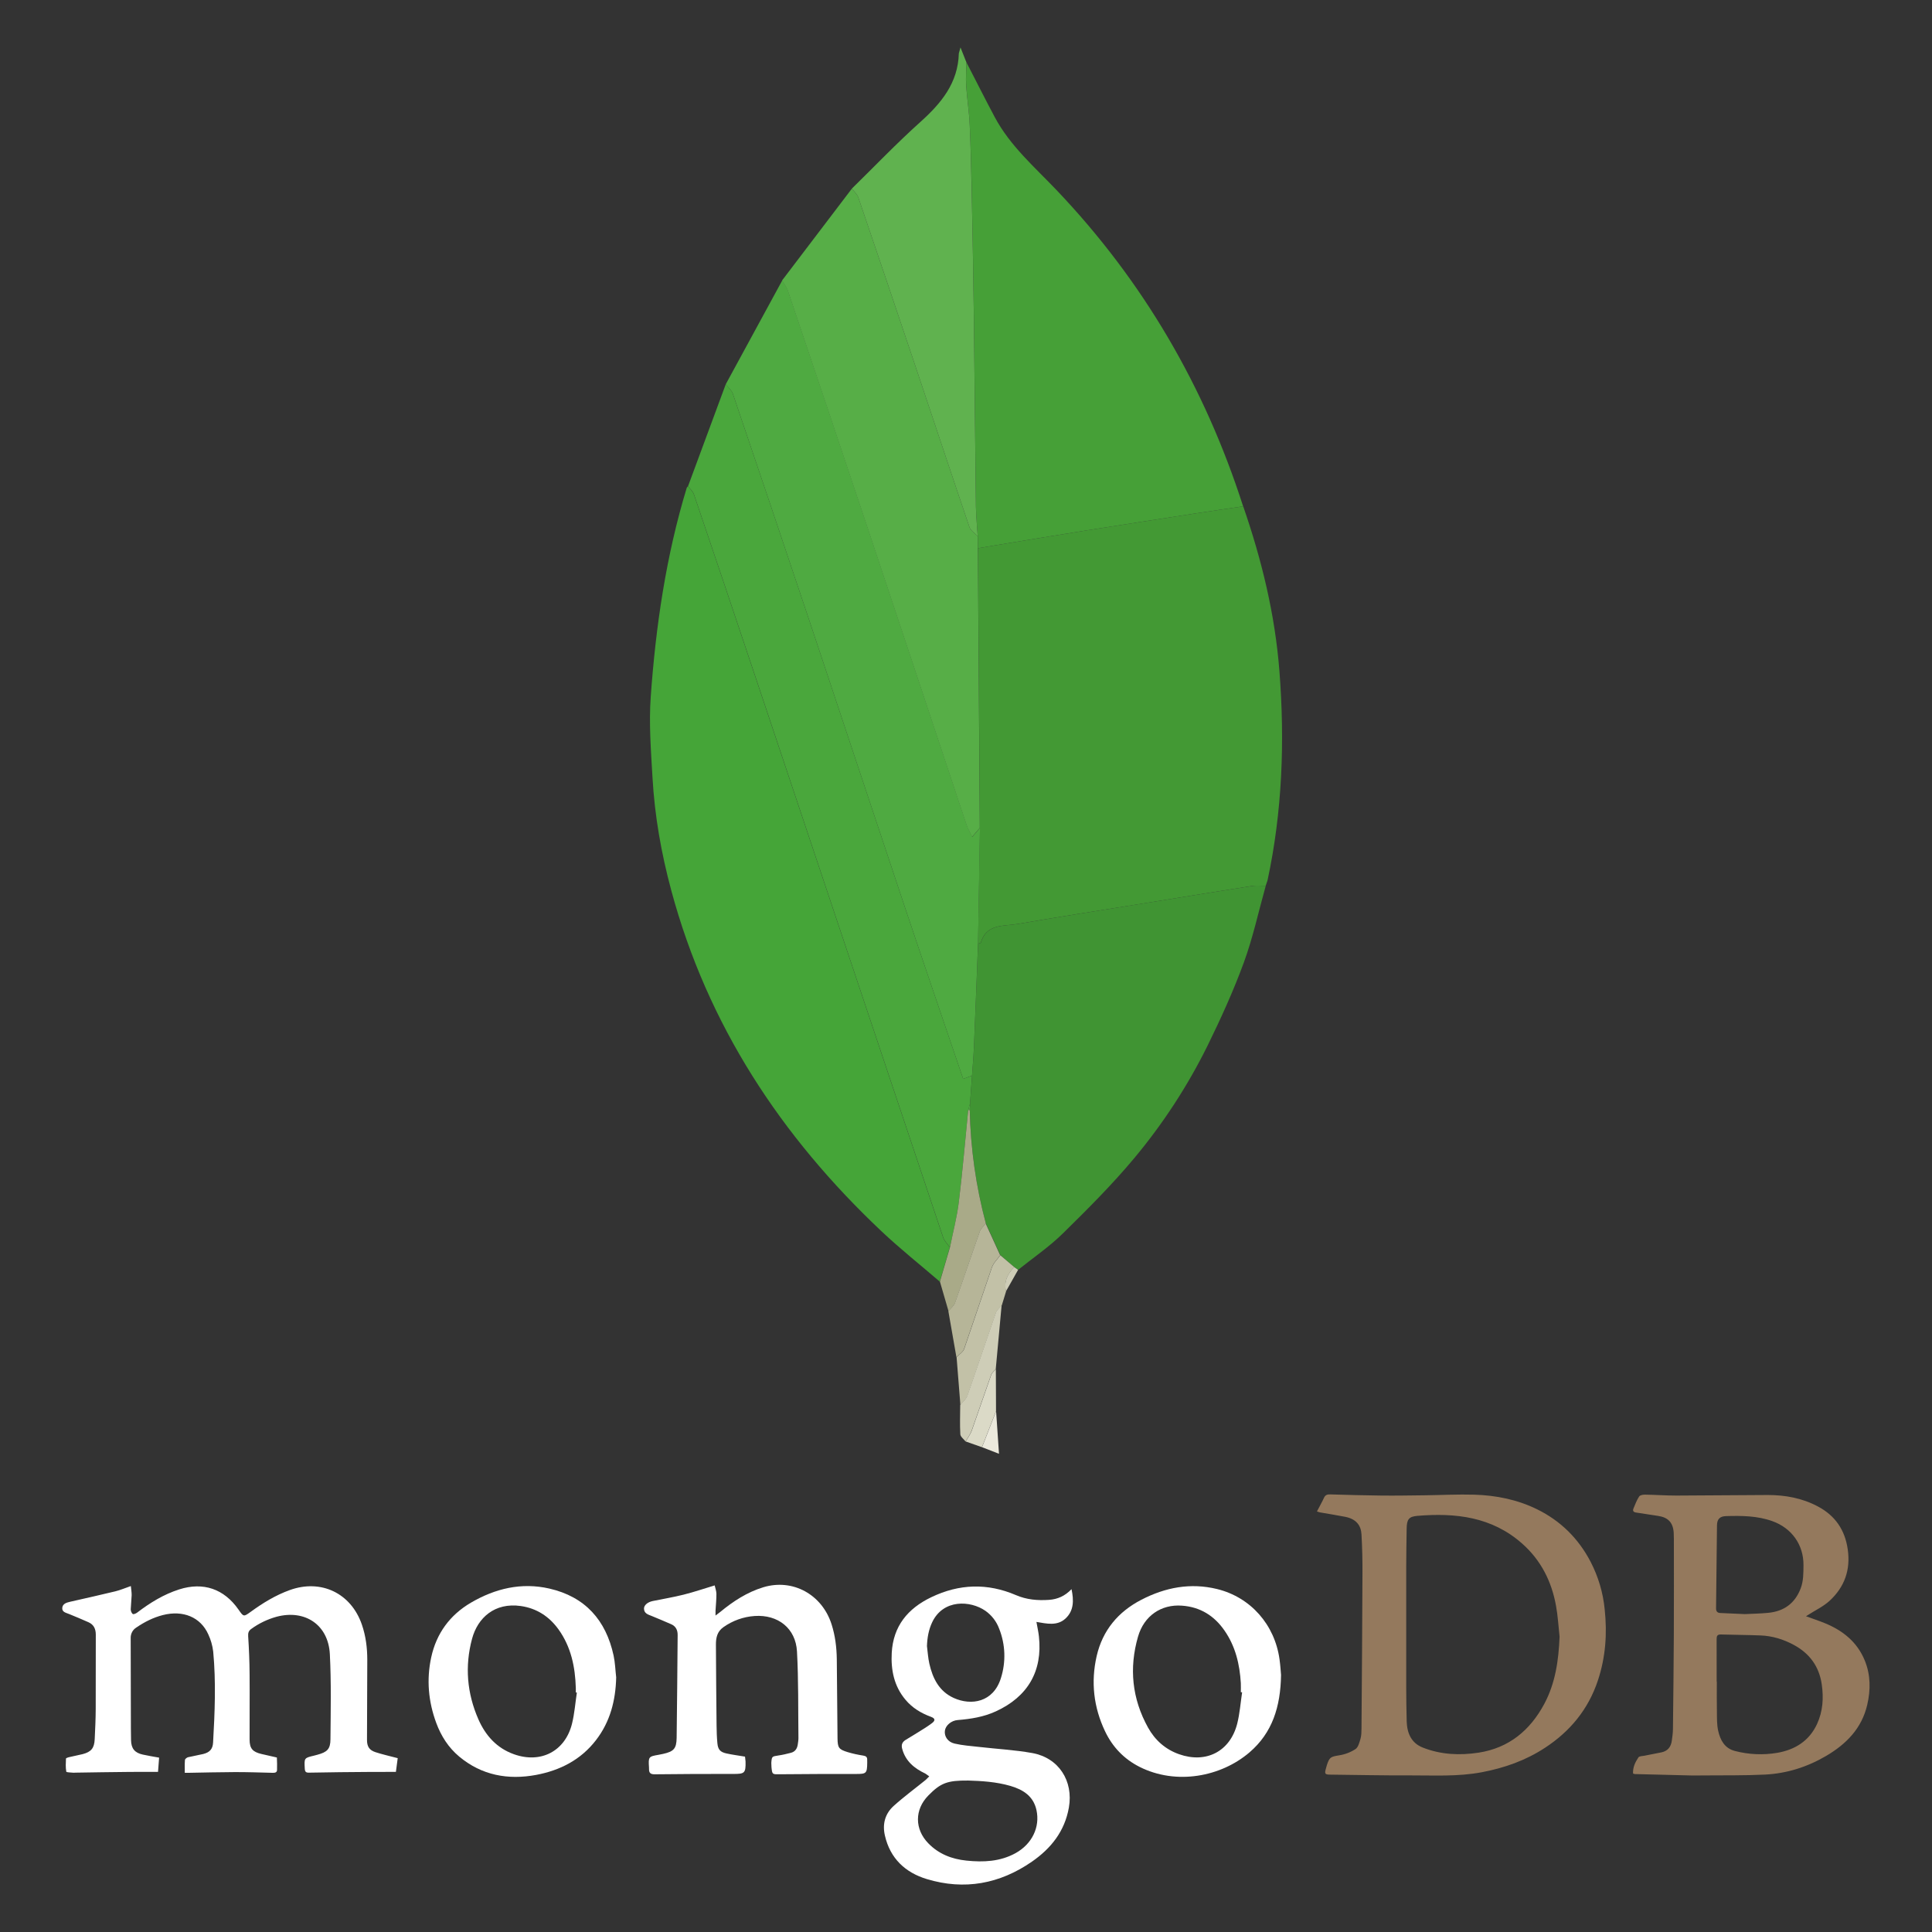 <svg width="48" height="48" viewBox="0 0 48 48" fill="none" xmlns="http://www.w3.org/2000/svg">
<rect x="0" y="0" width="48" height="48" fill="#333333" stroke="none"/>
<path fill-rule="evenodd" clip-rule="evenodd" d="M32.719 37.552C32.782 37.43 32.843 37.323 32.895 37.211C32.927 37.14 32.977 37.126 33.048 37.128C33.473 37.14 33.898 37.153 34.323 37.157C34.684 37.161 35.046 37.154 35.408 37.15C35.815 37.145 36.222 37.123 36.629 37.135C37.171 37.151 37.699 37.257 38.189 37.498C38.775 37.786 39.218 38.226 39.519 38.804C39.709 39.171 39.828 39.571 39.868 39.982C39.933 40.585 39.891 41.174 39.699 41.751C39.462 42.465 39.012 43.013 38.387 43.422C37.906 43.738 37.379 43.924 36.813 44.031C36.215 44.144 35.614 44.107 35.014 44.109C34.355 44.112 33.697 44.097 33.039 44.09C32.923 44.089 32.907 44.067 32.937 43.957L32.965 43.856C33.03 43.654 33.064 43.645 33.269 43.611C33.414 43.589 33.553 43.536 33.676 43.456C33.745 43.411 33.774 43.291 33.801 43.2C33.824 43.119 33.825 43.031 33.826 42.947C33.836 41.662 33.845 40.378 33.85 39.094C33.852 38.77 33.844 38.445 33.826 38.121C33.813 37.894 33.692 37.739 33.422 37.685C33.212 37.644 33.001 37.611 32.79 37.574L32.719 37.552ZM38.747 40.662C38.719 40.406 38.705 40.148 38.659 39.896C38.55 39.291 38.285 38.764 37.82 38.352C37.068 37.684 36.163 37.582 35.214 37.661C34.998 37.679 34.952 37.753 34.948 37.975C34.943 38.29 34.938 38.605 34.937 38.92C34.936 39.919 34.936 40.918 34.937 41.917C34.938 42.201 34.941 42.486 34.949 42.769C34.958 43.059 35.063 43.305 35.347 43.417C35.796 43.595 36.267 43.616 36.737 43.544C37.488 43.428 38.014 42.991 38.366 42.335C38.645 41.814 38.724 41.246 38.747 40.662ZM40.573 44.064C40.564 43.908 40.628 43.779 40.707 43.661C40.728 43.629 40.801 43.631 40.852 43.621L41.282 43.536C41.434 43.503 41.514 43.401 41.535 43.252C41.549 43.154 41.563 43.055 41.564 42.956C41.574 42.169 41.581 41.383 41.586 40.596C41.59 39.809 41.587 39.021 41.587 38.234L41.583 38.084C41.568 37.83 41.446 37.699 41.194 37.662L40.65 37.579C40.583 37.57 40.558 37.538 40.583 37.478C40.624 37.377 40.665 37.271 40.724 37.18C40.746 37.146 40.821 37.133 40.871 37.134C41.131 37.138 41.391 37.157 41.652 37.157L43.917 37.143C44.353 37.143 44.775 37.219 45.166 37.428C45.597 37.657 45.839 38.013 45.907 38.496C45.98 39.005 45.825 39.433 45.454 39.773C45.301 39.913 45.104 40.005 44.927 40.119L44.869 40.155C45.033 40.215 45.19 40.267 45.342 40.329C45.788 40.512 46.142 40.797 46.329 41.253C46.477 41.613 46.477 41.988 46.39 42.36C46.253 42.944 45.869 43.332 45.369 43.626C44.9 43.901 44.392 44.062 43.851 44.089C43.353 44.114 42.852 44.105 42.352 44.11L42.062 44.112C41.581 44.1 41.099 44.089 40.617 44.076L40.573 44.064ZM42.65 41.78H42.654C42.654 42.027 42.651 42.274 42.656 42.52C42.658 42.68 42.653 42.844 42.687 42.998C42.739 43.228 42.844 43.435 43.102 43.502C43.447 43.592 43.807 43.608 44.159 43.548C44.6 43.471 44.952 43.25 45.145 42.83C45.289 42.517 45.31 42.186 45.261 41.848C45.196 41.402 44.959 41.079 44.566 40.867C44.308 40.728 44.032 40.643 43.739 40.632C43.411 40.619 43.082 40.618 42.753 40.608C42.661 40.606 42.648 40.653 42.649 40.728C42.651 41.079 42.65 41.429 42.65 41.78ZM43.349 40.102C43.529 40.093 43.732 40.09 43.934 40.07C44.321 40.032 44.593 39.837 44.736 39.467C44.808 39.279 44.805 39.086 44.807 38.89C44.812 38.381 44.516 37.964 44.032 37.792C43.659 37.659 43.274 37.656 42.887 37.667C42.73 37.671 42.66 37.74 42.658 37.898L42.635 39.956C42.634 40.038 42.669 40.073 42.748 40.075L43.349 40.102Z" fill="#94795D"/>
<path fill-rule="evenodd" clip-rule="evenodd" d="M3.953 43.668L3.926 44.022C3.671 44.022 3.436 44.02 3.2 44.023C2.758 44.027 2.315 44.034 1.871 44.041L1.829 44.043C1.765 44.036 1.65 44.036 1.647 44.017C1.628 43.911 1.634 43.801 1.639 43.692C1.64 43.679 1.683 43.664 1.708 43.658L2.053 43.581C2.267 43.525 2.343 43.432 2.353 43.21C2.365 42.96 2.377 42.71 2.378 42.459C2.381 41.844 2.377 41.229 2.38 40.613C2.38 40.469 2.33 40.362 2.196 40.303C2.037 40.233 1.876 40.164 1.714 40.099C1.638 40.068 1.538 40.051 1.547 39.948C1.556 39.843 1.653 39.816 1.744 39.795C2.119 39.71 2.495 39.626 2.87 39.535C2.991 39.505 3.106 39.455 3.251 39.405C3.258 39.483 3.272 39.557 3.271 39.631L3.248 39.984C3.248 40.024 3.269 40.077 3.298 40.099C3.316 40.113 3.377 40.088 3.407 40.065C3.727 39.821 4.066 39.611 4.453 39.488C5.051 39.298 5.566 39.474 5.926 39.99C6.052 40.172 6.053 40.172 6.229 40.045C6.53 39.826 6.846 39.632 7.199 39.505C7.975 39.225 8.72 39.58 8.99 40.361C9.088 40.645 9.125 40.938 9.125 41.237L9.118 43.224C9.117 43.388 9.172 43.481 9.328 43.532C9.503 43.589 9.684 43.629 9.881 43.681L9.836 44.022C9.611 44.022 9.405 44.021 9.199 44.023C8.695 44.027 8.191 44.03 7.687 44.041C7.6 44.044 7.577 44.022 7.572 43.94C7.558 43.677 7.555 43.677 7.803 43.618L7.886 43.596C8.128 43.531 8.209 43.456 8.21 43.211C8.216 42.507 8.231 41.801 8.195 41.098C8.158 40.369 7.579 39.981 6.873 40.167C6.645 40.23 6.43 40.333 6.239 40.473C6.173 40.52 6.161 40.574 6.166 40.656C6.186 40.966 6.199 41.277 6.201 41.588C6.206 42.132 6.199 42.676 6.201 43.221C6.202 43.441 6.277 43.526 6.495 43.577L6.819 43.651L6.879 43.665C6.883 43.768 6.887 43.872 6.883 43.975C6.88 44.04 6.829 44.046 6.773 44.045C6.458 44.037 6.143 44.026 5.829 44.027C5.446 44.028 5.063 44.039 4.681 44.045H4.591C4.591 43.935 4.586 43.831 4.595 43.726C4.597 43.701 4.641 43.666 4.671 43.658L5.048 43.578C5.209 43.538 5.285 43.456 5.294 43.294C5.337 42.54 5.368 41.786 5.297 41.032C5.279 40.883 5.238 40.739 5.174 40.603C4.981 40.176 4.547 39.998 4.045 40.126C3.807 40.187 3.592 40.296 3.389 40.434C3.345 40.461 3.308 40.499 3.283 40.545C3.259 40.591 3.246 40.642 3.247 40.694C3.247 41.446 3.25 42.198 3.252 42.95L3.256 43.239C3.261 43.442 3.347 43.548 3.547 43.592C3.676 43.621 3.807 43.641 3.953 43.668Z" fill="white"/>
<path fill-rule="evenodd" clip-rule="evenodd" d="M26.622 39.482C26.681 39.765 26.68 40.019 26.472 40.212C26.265 40.403 26.005 40.339 25.75 40.296C25.773 40.43 25.8 40.544 25.812 40.66C25.905 41.518 25.536 42.155 24.74 42.519C24.439 42.657 24.12 42.708 23.794 42.734C23.632 42.747 23.49 42.87 23.475 43.003C23.459 43.138 23.544 43.277 23.713 43.318C23.913 43.365 24.122 43.379 24.327 43.402C24.767 43.453 25.212 43.476 25.647 43.554C26.305 43.673 26.672 44.247 26.556 44.908C26.453 45.496 26.113 45.923 25.638 46.252C24.838 46.806 23.96 46.968 23.026 46.685C22.491 46.523 22.115 46.172 21.985 45.603C21.919 45.319 21.989 45.061 22.203 44.868C22.457 44.639 22.735 44.435 23.001 44.219L23.087 44.133L22.988 44.063C22.716 43.934 22.499 43.758 22.415 43.451C22.386 43.347 22.416 43.279 22.504 43.225C22.654 43.135 22.803 43.043 22.951 42.95C23.021 42.906 23.09 42.861 23.155 42.811C23.243 42.744 23.235 42.693 23.13 42.654C22.884 42.564 22.665 42.432 22.496 42.229C22.212 41.892 22.132 41.489 22.155 41.064C22.192 40.401 22.552 39.963 23.138 39.682C23.834 39.348 24.533 39.327 25.243 39.631C25.505 39.744 25.782 39.768 26.064 39.748C26.274 39.733 26.458 39.654 26.622 39.482ZM24.056 44.237C23.534 44.233 23.37 44.297 23.063 44.61C22.72 44.96 22.721 45.445 23.064 45.797C23.324 46.064 23.649 46.189 24.01 46.226C24.432 46.27 24.848 46.252 25.231 46.041C25.64 45.815 25.843 45.395 25.751 44.972C25.675 44.623 25.418 44.463 25.105 44.371C24.748 44.267 24.38 44.247 24.056 44.237ZM23.03 40.897C23.049 41.042 23.057 41.189 23.089 41.331C23.172 41.699 23.333 42.023 23.699 42.187C24.129 42.38 24.678 42.297 24.867 41.693C24.995 41.291 24.98 40.857 24.824 40.465C24.758 40.286 24.639 40.131 24.483 40.021C24.11 39.761 23.436 39.726 23.161 40.302C23.072 40.489 23.037 40.689 23.03 40.897Z" fill="white"/>
<path fill-rule="evenodd" clip-rule="evenodd" d="M17.756 39.389C17.77 39.454 17.798 39.526 17.799 39.599C17.8 39.739 17.785 39.878 17.777 40.017V40.138L17.895 40.048C18.217 39.782 18.564 39.556 18.967 39.434C19.696 39.215 20.423 39.613 20.66 40.355C20.75 40.637 20.786 40.927 20.79 41.222C20.797 41.876 20.802 42.531 20.808 43.186C20.811 43.421 20.837 43.463 21.06 43.531C21.186 43.569 21.316 43.597 21.446 43.617C21.518 43.628 21.549 43.656 21.545 43.726L21.546 43.791C21.543 44.062 21.524 44.074 21.261 44.074C20.632 44.072 20.003 44.076 19.374 44.081C19.186 44.083 19.186 44.089 19.167 43.903L19.163 43.797C19.175 43.637 19.179 43.639 19.336 43.615C19.442 43.6 19.547 43.575 19.65 43.548C19.756 43.521 19.807 43.442 19.821 43.337C19.828 43.284 19.838 43.231 19.837 43.178C19.828 42.462 19.84 41.746 19.801 41.032C19.77 40.454 19.328 40.109 18.748 40.149C18.469 40.168 18.2 40.265 17.972 40.427C17.817 40.536 17.786 40.692 17.787 40.861C17.79 41.53 17.796 42.199 17.803 42.868C17.805 43.015 17.809 43.161 17.823 43.307C17.837 43.466 17.893 43.53 18.049 43.564C18.198 43.597 18.351 43.616 18.51 43.643L18.523 43.766C18.529 44.053 18.499 44.074 18.22 44.073C17.569 44.071 16.919 44.075 16.268 44.082C16.166 44.083 16.123 44.051 16.125 43.951L16.124 43.909C16.107 43.65 16.114 43.64 16.359 43.598L16.474 43.575C16.739 43.516 16.807 43.445 16.811 43.176C16.823 42.325 16.828 41.473 16.836 40.622C16.837 40.499 16.791 40.405 16.677 40.354C16.517 40.284 16.356 40.216 16.195 40.15C16.105 40.113 16.003 40.09 16 39.967C15.998 39.88 16.091 39.803 16.218 39.777C16.473 39.725 16.731 39.682 16.983 39.619C17.235 39.556 17.481 39.472 17.756 39.389Z" fill="white"/>
<path fill-rule="evenodd" clip-rule="evenodd" d="M31.827 41.614C31.815 42.409 31.608 43.052 31.046 43.535C30.333 44.147 29.222 44.355 28.313 43.898C27.925 43.702 27.64 43.403 27.455 43.014C27.17 42.416 27.099 41.787 27.247 41.142C27.394 40.505 27.78 40.044 28.358 39.745C28.952 39.438 29.577 39.318 30.237 39.479C31.071 39.683 31.671 40.363 31.79 41.229C31.811 41.381 31.82 41.535 31.827 41.614ZM30.86 42.045L30.828 42.041C30.828 41.966 30.832 41.891 30.828 41.816C30.8 41.349 30.695 40.904 30.424 40.513C30.168 40.142 29.818 39.923 29.362 39.892C28.853 39.855 28.424 40.141 28.274 40.661C28.048 41.443 28.125 42.204 28.522 42.92C28.695 43.232 28.951 43.462 29.294 43.583C29.966 43.82 30.562 43.514 30.738 42.825C30.802 42.571 30.821 42.305 30.86 42.045Z" fill="white"/>
<path fill-rule="evenodd" clip-rule="evenodd" d="M15.309 41.675C15.295 42.246 15.161 42.774 14.808 43.232C14.43 43.724 13.911 43.986 13.321 44.097C12.623 44.227 11.968 44.109 11.407 43.64C11.141 43.417 10.959 43.132 10.839 42.807C10.642 42.275 10.593 41.729 10.714 41.173C10.844 40.578 11.18 40.123 11.7 39.818C12.303 39.466 12.953 39.309 13.647 39.467C14.539 39.671 15.054 40.252 15.245 41.133C15.283 41.311 15.288 41.495 15.309 41.675ZM14.332 42.052L14.306 42.048V41.941C14.291 41.417 14.189 40.919 13.877 40.483C13.645 40.161 13.335 39.958 12.938 39.901C12.291 39.809 11.868 40.193 11.728 40.715C11.545 41.396 11.602 42.069 11.885 42.715C12.062 43.118 12.341 43.432 12.77 43.584C13.438 43.822 14.043 43.508 14.212 42.822C14.274 42.571 14.293 42.309 14.332 42.052Z" fill="white"/>
<path fill-rule="evenodd" clip-rule="evenodd" d="M30.887 12.579C31.347 13.909 31.678 15.267 31.787 16.674C31.922 18.42 31.86 20.154 31.492 21.871L31.445 22.009C31.329 22.009 31.212 21.994 31.099 22.012C30.145 22.162 29.192 22.317 28.24 22.472C27.255 22.631 26.269 22.785 25.285 22.955C24.937 23.015 24.506 22.943 24.365 23.425L24.298 23.448L24.345 20.569L24.297 13.621L24.756 13.543C25.506 13.42 26.257 13.295 27.008 13.175C27.904 13.033 28.801 12.895 29.698 12.756C30.094 12.695 30.491 12.638 30.887 12.579Z" fill="#439934"/>
<path fill-rule="evenodd" clip-rule="evenodd" d="M23.349 31.842C22.865 31.425 22.364 31.028 21.9 30.59C19.403 28.235 17.577 25.462 16.677 22.12C16.429 21.2 16.264 20.265 16.211 19.315C16.173 18.65 16.12 17.979 16.167 17.317C16.292 15.557 16.547 13.814 17.062 12.119L17.091 12.08C17.141 12.146 17.213 12.206 17.239 12.281C17.743 13.764 18.243 15.249 18.74 16.736C20.304 21.405 21.865 26.075 23.431 30.743C23.462 30.834 23.541 30.909 23.598 30.991L23.349 31.842Z" fill="#45A538"/>
<path fill-rule="evenodd" clip-rule="evenodd" d="M30.885 12.579C30.489 12.638 30.093 12.695 29.697 12.756C28.8 12.895 27.903 13.033 27.007 13.175C26.256 13.295 25.505 13.42 24.755 13.543L24.296 13.621L24.292 13.322C24.276 13.076 24.251 12.83 24.247 12.584L24.196 7.876C24.184 6.894 24.166 5.912 24.146 4.93C24.136 4.32 24.119 3.71 24.093 3.1C24.078 2.773 24.026 2.447 24.005 2.12C23.992 1.931 24.009 1.742 24.013 1.553C24.247 2.006 24.476 2.463 24.716 2.913C25.096 3.624 25.702 4.148 26.247 4.72C28.402 6.982 29.932 9.61 30.885 12.579Z" fill="#46A037"/>
<path fill-rule="evenodd" clip-rule="evenodd" d="M24.3 23.448L24.367 23.425C24.508 22.943 24.939 23.015 25.288 22.955C26.271 22.785 27.257 22.631 28.242 22.471C29.195 22.317 30.147 22.162 31.101 22.012C31.214 21.994 31.332 22.009 31.447 22.008C31.269 22.644 31.129 23.294 30.903 23.913C30.646 24.614 30.335 25.299 30.006 25.97C29.512 26.971 28.901 27.91 28.186 28.767C27.636 29.427 27.023 30.039 26.409 30.642C26.07 30.976 25.67 31.247 25.297 31.547L25.2 31.482L24.853 31.184L24.493 30.395C24.247 29.475 24.113 28.529 24.094 27.577L24.101 27.416L24.15 26.721C24.166 26.484 24.188 26.247 24.198 26.009C24.234 25.156 24.266 24.302 24.3 23.448Z" fill="#409433"/>
<path fill-rule="evenodd" clip-rule="evenodd" d="M24.299 23.448C24.266 24.302 24.233 25.156 24.197 26.011C24.187 26.248 24.166 26.485 24.149 26.722L23.93 26.805C23.443 25.372 22.956 23.954 22.48 22.533C21.692 20.182 20.914 17.827 20.127 15.474C19.492 13.576 18.852 11.679 18.208 9.783C18.177 9.695 18.091 9.625 18.031 9.547L19.434 6.968C19.482 7.051 19.546 7.13 19.576 7.22C20.225 9.14 20.872 11.06 21.514 12.982C22.35 15.484 23.18 17.986 24.014 20.488C24.048 20.587 24.102 20.68 24.155 20.792L24.347 20.568L24.299 23.448Z" fill="#4FAA41"/>
<path fill-rule="evenodd" clip-rule="evenodd" d="M18.031 9.547C18.092 9.625 18.178 9.695 18.208 9.784C18.852 11.679 19.492 13.576 20.127 15.475C20.914 17.827 21.692 20.182 22.48 22.534C22.956 23.955 23.443 25.372 23.93 26.805L24.149 26.723L24.1 27.418L24.055 27.578C23.979 28.339 23.915 29.101 23.822 29.861C23.776 30.241 23.676 30.615 23.601 30.991C23.544 30.909 23.465 30.834 23.434 30.743C21.867 26.075 20.306 21.405 18.743 16.736C18.246 15.25 17.745 13.765 17.241 12.281C17.216 12.206 17.144 12.146 17.094 12.08L18.031 9.547Z" fill="#4AA73C"/>
<path fill-rule="evenodd" clip-rule="evenodd" d="M24.343 20.569L24.151 20.792C24.098 20.68 24.044 20.588 24.01 20.488C23.176 17.986 22.346 15.484 21.51 12.983C20.867 11.061 20.221 9.14 19.572 7.22C19.541 7.13 19.478 7.052 19.43 6.968L21.164 4.687C21.219 4.759 21.297 4.824 21.325 4.906C21.806 6.316 22.283 7.727 22.758 9.14C23.201 10.459 23.638 11.78 24.086 13.097C24.116 13.185 24.221 13.247 24.291 13.322L24.295 13.621L24.343 20.569Z" fill="#57AE47"/>
<path fill-rule="evenodd" clip-rule="evenodd" d="M24.291 13.322C24.221 13.247 24.116 13.185 24.086 13.096C23.638 11.779 23.201 10.459 22.758 9.139C22.284 7.727 21.806 6.316 21.325 4.906C21.297 4.824 21.219 4.759 21.164 4.686C21.728 4.134 22.274 3.562 22.861 3.035C23.383 2.567 23.802 2.065 23.822 1.325L23.863 1.178L24.011 1.552C24.008 1.741 23.991 1.931 24.003 2.119C24.025 2.446 24.077 2.772 24.092 3.1C24.119 3.709 24.133 4.319 24.145 4.93C24.165 5.911 24.183 6.893 24.195 7.876L24.246 12.583C24.25 12.83 24.276 13.076 24.291 13.322Z" fill="#60B24F"/>
<path fill-rule="evenodd" clip-rule="evenodd" d="M23.601 30.991C23.676 30.614 23.776 30.241 23.822 29.86C23.915 29.101 23.979 28.339 24.055 27.578L24.075 27.575L24.093 27.578C24.113 28.53 24.247 29.477 24.493 30.397C24.442 30.463 24.371 30.522 24.344 30.597C24.136 31.184 23.94 31.777 23.73 32.364C23.702 32.444 23.622 32.506 23.566 32.577L23.352 31.841L23.601 30.991Z" fill="#A9AA88"/>
<path fill-rule="evenodd" clip-rule="evenodd" d="M23.562 32.577C23.618 32.506 23.699 32.444 23.727 32.364C23.936 31.777 24.133 31.185 24.341 30.598C24.368 30.523 24.439 30.464 24.489 30.397L24.849 31.186C24.778 31.287 24.68 31.378 24.641 31.49L23.952 33.512C23.924 33.593 23.827 33.65 23.762 33.719L23.562 32.577Z" fill="#B6B598"/>
<path fill-rule="evenodd" clip-rule="evenodd" d="M23.766 33.718C23.831 33.65 23.927 33.593 23.956 33.511L24.644 31.489C24.683 31.377 24.782 31.286 24.853 31.186L25.201 31.482C25.033 31.648 24.939 31.84 24.996 32.083L24.89 32.429C24.842 32.488 24.772 32.54 24.748 32.608C24.508 33.296 24.279 33.989 24.037 34.677C24.006 34.764 23.921 34.832 23.861 34.91L23.766 33.718Z" fill="#C2C1A7"/>
<path fill-rule="evenodd" clip-rule="evenodd" d="M23.856 34.909C23.916 34.832 24.001 34.764 24.032 34.676C24.274 33.988 24.503 33.296 24.743 32.608C24.767 32.54 24.837 32.488 24.885 32.429L24.739 34.017C24.7 34.062 24.644 34.102 24.625 34.154L24.14 35.544C24.105 35.639 24.04 35.724 23.989 35.813C23.944 35.754 23.863 35.696 23.859 35.635C23.845 35.394 23.855 35.151 23.856 34.909Z" fill="#CECDB7"/>
<path fill-rule="evenodd" clip-rule="evenodd" d="M23.992 35.813C24.043 35.724 24.108 35.639 24.143 35.545L24.628 34.154C24.647 34.102 24.703 34.063 24.742 34.018L24.746 35.06L24.396 35.955L23.992 35.813Z" fill="#DBDAC7"/>
<path fill-rule="evenodd" clip-rule="evenodd" d="M24.398 35.955L24.748 35.06L24.82 36.119L24.398 35.955Z" fill="#EBE9DC"/>
<path fill-rule="evenodd" clip-rule="evenodd" d="M24.993 32.083C24.937 31.84 25.03 31.648 25.198 31.482L25.295 31.548L24.993 32.083Z" fill="#CECDB7"/>
<path fill-rule="evenodd" clip-rule="evenodd" d="M24.093 27.578L24.074 27.575L24.055 27.578L24.099 27.418L24.093 27.578Z" fill="#4FAA41"/>
</svg>
